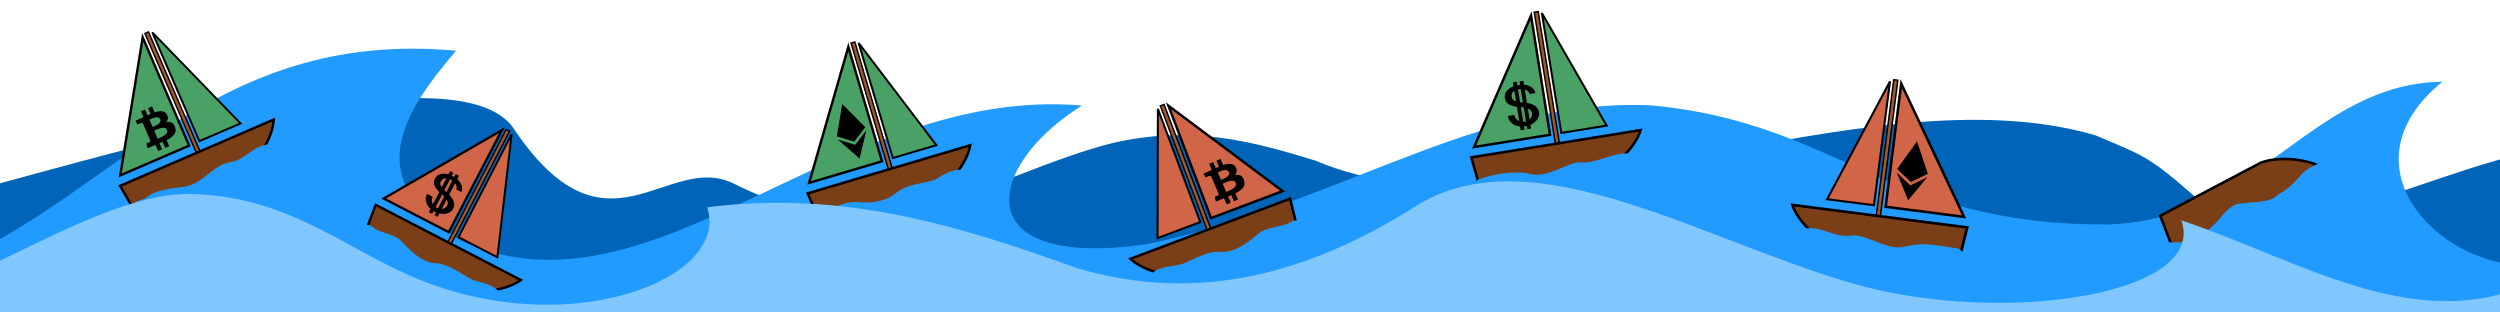 <?xml version="1.0" encoding="UTF-8" standalone="no"?>
<svg
   xmlns:dc="http://purl.org/dc/elements/1.1/"
   xmlns:cc="http://creativecommons.org/ns#"
   xmlns:rdf="http://www.w3.org/1999/02/22-rdf-syntax-ns#"
   xmlns:svg="http://www.w3.org/2000/svg"
   xmlns="http://www.w3.org/2000/svg"
   xmlns:sodipodi="http://sodipodi.sourceforge.net/DTD/sodipodi-0.dtd"
   xmlns:inkscape="http://www.inkscape.org/namespaces/inkscape"
   width="800"
   height="100"
   viewBox="0 0 211.667 26.458"
   version="1.1"
   id="svg8"
   inkscape:version="1.0.1 (1.0.1+r75)"
   sodipodi:docname="banner.svg">
  <defs
     id="defs2" />
  <sodipodi:namedview
     id="base"
     pagecolor="#ffffff"
     bordercolor="#666666"
     borderopacity="1.0"
     inkscape:pageopacity="0.0"
     inkscape:pageshadow="2"
     inkscape:zoom="3.959798"
     inkscape:cx="352.5694"
     inkscape:cy="37.383722"
     inkscape:document-units="mm"
     inkscape:current-layer="layer1"
     inkscape:document-rotation="0"
     showgrid="false"
     units="px"
     inkscape:window-width="3768"
     inkscape:window-height="2096"
     inkscape:window-x="1992"
     inkscape:window-y="27"
     inkscape:window-maximized="1"
     inkscape:snap-grids="false"
     inkscape:snap-to-guides="false"
     inkscape:snap-others="false"
     inkscape:object-nodes="false"
     inkscape:snap-nodes="false" />
  <g
     inkscape:label="Layer 1"
     inkscape:groupmode="layer"
     id="layer1">
    <path
       style="fill:#0065b8;fill-opacity:1;stroke:none;stroke-width:0.265px;stroke-linecap:butt;stroke-linejoin:miter;stroke-opacity:1"
       d="M -2.696,16.251 C 12.352,12.227 38.613,4.291 43.403,10.753 c 7.953,11.98 13.047,1.97 18.755,4.806 12.911,6.514 21.791,-0.88 32.067,-3.456 6.795,-1.56 11.986,-0.077 17.131,1.491 17.842,7.616 46.421,-7.902 66.079,-2.131 3.64,1.588 4.23,1.532 8.013,4.849 8.065,7.277 23.658,-4.831 35.064,-4.056 l -0.441,20.994 -224.18,0.513 z"
       id="path858"
       sodipodi:nodetypes="ccccccccccc" />
    <path
       style="fill:#219bff;fill-opacity:1;stroke:none;stroke-width:0.265px;stroke-linecap:butt;stroke-linejoin:miter;stroke-opacity:1"
       d="M -2.55,21.581 C 10.662,15.162 19.037,2.508 38.613,4.291 33.829,9.911 30.635,15.262 39.029,20.387 55.315,27.792 70.938,7.186 91.609,8.933 83.314,14.122 81.764,22.927 97.235,20.648 113.433,17.264 125.273,8.231 139.863,8.924 155.666,10.411 159.832,19.114 178.526,19.003 191.262,18.57 195.684,7.081 206.795,6.916 c -8.514,6.893 -0.72,15.382 7.02,15.573 0,0 0.122,7.435 -0.433,7.621 -0.555,0.186 -214.514,-0.694 -214.514,-0.694 z"
       id="path18"
       sodipodi:nodetypes="cccccccccscc" />
    <g
       id="g1264"
       transform="matrix(0.744,-0.321,0.321,0.744,-4.269,27.939)">
      <g
         id="g1819">
        <rect
           style="fill:#a3582a;fill-opacity:1;stroke:#000000;stroke-width:0.151;stroke-opacity:1"
           id="rect1046"
           width="0.407"
           height="13.58"
           x="31.015"
           y="-20.364" />
        <path
           style="fill:#4aa165;fill-opacity:1;stroke:#000000;stroke-width:0.253px;stroke-linecap:butt;stroke-linejoin:miter;stroke-opacity:1"
           d="m 30.638,-20.074 -7.863,12.305 h 7.839 z"
           id="path1062"
           sodipodi:nodetypes="cccc" />
        <path
           style="fill:#4aa165;fill-opacity:1;stroke:#000000;stroke-width:0.207px;stroke-linecap:butt;stroke-linejoin:miter;stroke-opacity:1"
           d="m 31.768,-20.16 4.695,12.384 h -4.68 z"
           id="path1062-6"
           sodipodi:nodetypes="cccc" />
        <path
           style="fill:#7b3f18;fill-opacity:1;stroke:#000000;stroke-width:0.265px;stroke-linecap:butt;stroke-linejoin:miter;stroke-opacity:1"
           d="m 22.327,-6.772 h 17.482 c -0.673,1.449 -3.13,3.472 -5.547,3.849 l -11.479,-0.01 z"
           id="path1093"
           sodipodi:nodetypes="ccccc" />
        <path
           id="path1125"
           style="fill:#219bff;fill-opacity:1;stroke:none;stroke-width:0.276px;stroke-linecap:butt;stroke-linejoin:miter;stroke-opacity:1"
           d="m 38.279,-4.599 c -1.475,-0.548 -2.981,0.57 -4.468,0.1 -1.817,-0.396 -3.534,0.976 -5.347,0.474 -1.403,-0.386 -2.897,-0.944 -4.353,-0.478 -0.633,-0.133 -1.445,-0.12 -1.9,0.444 -0.423,0.473 -0.152,1.455 0.516,1.501 0.639,0.061 1.279,-0.076 1.919,-0.013 4.527,0 9.053,0 13.58,0 0.017,-0.676 0.035,-1.352 0.052,-2.027 z" />
        <g
           id="g935-1"
           transform="matrix(0.014,0,0,0.013,26.346,-13.147)">
          <g
             id="g933-0">
            <path
               d="m 217.021,167.042 c 18.631,-9.483 30.288,-26.184 27.565,-54.007 C 240.919,75.012 208.06,62.262 166.58,58.631 L 166.572,5.89 h -32.139 l -0.009,51.354 c -8.456,0 -17.076,0.166 -25.657,0.338 L 108.76,5.897 76.65,5.894 76.644,58.622 c -6.959,0.142 -13.793,0.277 -20.466,0.277 v -0.156 l -44.33,-0.018 0.006,34.282 c 0,0 23.734,-0.446 23.343,-0.013 13.013,0.009 17.262,7.559 18.484,14.076 l 0.01,60.083 v 84.397 c -0.573,4.09 -2.984,10.625 -12.083,10.637 0.414,0.364 -23.379,-0.004 -23.379,-0.004 l -6.375,38.335 h 41.817 c 7.792,0.009 15.448,0.13 22.959,0.19 l 0.028,53.338 32.102,0.009 -0.009,-52.779 c 8.832,0.18 17.357,0.258 25.684,0.247 l -0.009,52.532 h 32.138 l 0.018,-53.249 c 54.022,-3.1 91.842,-16.697 96.544,-67.385 3.79,-40.809 -15.434,-59.025 -46.105,-66.379 z M 109.535,95.321 c 18.126,0 75.132,-5.767 75.14,32.064 -0.008,36.269 -56.996,32.032 -75.14,32.032 V 95.321 Z m -0.014,167.126 0.014,-70.672 c 21.778,-0.006 90.085,-6.261 90.094,35.32 0.009,39.876 -68.316,35.336 -90.108,35.352 z"
               id="path931-3" />
          </g>
        </g>
      </g>
    </g>
    <g
       id="g1315-2-1"
       transform="matrix(0.703,0.364,-0.364,0.703,29.108,40.534)">
      <g
         id="g1272-6-3-0"
         transform="translate(-23.997,7.135)" />
      <g
         id="g1368-6">
        <g
           id="g1804">
          <rect
             style="fill:#a3582a;fill-opacity:1;stroke:#000000;stroke-width:0.151;stroke-opacity:1"
             id="rect1046-7-1-7-3"
             width="0.407"
             height="13.58"
             x="22.242"
             y="-48.307"
             transform="translate(-23.997,7.135)" />
          <path
             style="fill:#d16547;fill-opacity:1;stroke:#000000;stroke-width:0.253px;stroke-linecap:butt;stroke-linejoin:miter;stroke-opacity:1"
             d="m 21.865,-48.017 -7.863,12.305 h 7.839 z"
             id="path1062-0-8-5-2"
             sodipodi:nodetypes="cccc"
             transform="translate(-23.997,7.135)" />
          <path
             style="fill:#d16547;fill-opacity:1;stroke:#000000;stroke-width:0.207px;stroke-linecap:butt;stroke-linejoin:miter;stroke-opacity:1"
             d="m 22.995,-48.102 4.695,12.384 h -4.68 z"
             id="path1062-6-9-7-9-0"
             sodipodi:nodetypes="cccc"
             transform="translate(-23.997,7.135)" />
          <path
             style="fill:#7b3f18;fill-opacity:1;stroke:#000000;stroke-width:0.265px;stroke-linecap:butt;stroke-linejoin:miter;stroke-opacity:1"
             d="m 13.554,-34.715 h 17.482 c -0.673,1.449 -3.13,3.472 -5.547,3.849 l -11.479,-0.01 z"
             id="path1093-3-9-2-6"
             sodipodi:nodetypes="ccccc"
             transform="translate(-23.997,7.135)" />
          <path
             id="path1125-6-0-2-1"
             style="fill:#219bff;fill-opacity:1;stroke:none;stroke-width:0.276px;stroke-linecap:butt;stroke-linejoin:miter;stroke-opacity:1"
             d="m 5.509,-25.406 c -1.099,-0.442 -2.227,0.147 -3.333,0.195 -1.405,-0.047 -2.913,-0.358 -4.227,0.311 -1.471,0.504 -2.989,-0.1 -4.386,-0.557 -1.131,-0.253 -2.26,0.438 -3.383,0.091 -0.837,-0.037 -1.136,1.101 -0.723,1.697 0.162,0.335 0.522,0.3 0.828,0.29 5.057,0 10.115,0 15.172,0 0.017,-0.676 0.035,-1.352 0.052,-2.027 z" />
          <g
             aria-label="$"
             transform="matrix(0.545,0,0,0.501,-5.065,-30.89)"
             id="text1015-8-5"
             style="font-style:normal;font-variant:normal;font-weight:normal;font-stretch:normal;font-size:13.409px;line-height:1.25;font-family:'Abyssinica SIL';-inkscape-font-specification:'Abyssinica SIL';letter-spacing:0px;word-spacing:0px;fill:#000000;fill-opacity:1;stroke:none;stroke-width:0.359">
            <path
               d="m 3.986,-0.217 q 0,0.701 -0.53,1.316 Q 2.931,1.715 2.028,1.97 V 2.782 H 1.308 V 2.088 q -0.085,0.007 -0.17,0.013 -0.079,0 -0.17,0 H 0.784 V 2.782 H 0.057 V 1.983 Q -0.787,1.747 -1.337,1.106 -1.887,0.457 -1.887,-0.525 h 1.237 q 0,0.412 0.183,0.786 0.183,0.373 0.524,0.609 V -2.07 q -0.851,-0.268 -1.408,-0.759 -0.55,-0.491 -0.55,-1.388 0,-0.838 0.543,-1.368 0.55,-0.53 1.414,-0.72 v -0.792 h 0.727 v 0.701 q 0.131,0 0.262,0 0.137,0 0.262,0.013 v -0.714 h 0.72 v 0.818 q 0.766,0.203 1.283,0.72 0.517,0.511 0.609,1.329 H 2.82 Q 2.696,-4.937 2.028,-5.297 v 2.769 q 0.949,0.321 1.453,0.904 0.504,0.583 0.504,1.408 z M 1.308,1.138 v -2.861 L 0.784,-1.88 v 3.018 q 0.092,0.02 0.262,0.013 0.17,-0.007 0.262,-0.013 z m 0,-3.876 q 0,-0.589 -0.007,-1.146 0,-0.557 -0.013,-0.989 -0.007,-0.439 -0.026,-0.655 -0.007,0 -0.007,0 0,0 -0.007,0 -0.118,-0.013 -0.236,-0.02 -0.111,-0.007 -0.229,-0.007 v 2.638 q 0.118,0.046 0.249,0.092 0.131,0.039 0.275,0.085 z M 0.057,-3.209 v -2.174 q -0.354,0.17 -0.517,0.471 -0.164,0.295 -0.164,0.655 0,0.334 0.137,0.583 0.144,0.242 0.543,0.465 z m 2.599,2.907 q 0,-0.308 -0.144,-0.576 Q 2.375,-1.147 2.028,-1.369 V 0.883 Q 2.362,0.674 2.506,0.353 2.657,0.032 2.657,-0.302 Z"
               style="font-style:normal;font-variant:normal;font-weight:normal;font-stretch:normal;font-size:13.409px;font-family:'Abyssinica SIL';-inkscape-font-specification:'Abyssinica SIL';stroke-width:0.359"
               id="path1217-9-5" />
          </g>
        </g>
      </g>
    </g>
    <g
       id="g1272-4"
       transform="matrix(0.787,-0.233,0.233,0.787,65.807,46.851)">
      <g
         id="g1791">
        <rect
           style="fill:#a3582a;fill-opacity:1;stroke:#000000;stroke-width:0.151;stroke-opacity:1"
           id="rect1046-7-7"
           width="0.407"
           height="13.58"
           x="22.242"
           y="-48.307" />
        <path
           style="fill:#4aa165;fill-opacity:1;stroke:#000000;stroke-width:0.253px;stroke-linecap:butt;stroke-linejoin:miter;stroke-opacity:1"
           d="m 21.865,-48.017 -7.863,12.305 h 7.839 z"
           id="path1062-0-6"
           sodipodi:nodetypes="cccc" />
        <path
           style="fill:#4aa165;fill-opacity:1;stroke:#000000;stroke-width:0.207px;stroke-linecap:butt;stroke-linejoin:miter;stroke-opacity:1"
           d="m 22.995,-48.102 4.695,12.384 h -4.68 z"
           id="path1062-6-9-56"
           sodipodi:nodetypes="cccc" />
        <path
           style="fill:#7b3f18;fill-opacity:1;stroke:#000000;stroke-width:0.265px;stroke-linecap:butt;stroke-linejoin:miter;stroke-opacity:1"
           d="m 13.554,-34.715 h 17.482 c -0.673,1.449 -3.13,3.472 -5.547,3.849 l -11.479,-0.01 z"
           id="path1093-3-93"
           sodipodi:nodetypes="ccccc" />
        <path
           d="m 18.107,-39.497 1.562,1.03 1.519,-1.11 -1.604,-2.967 z m 1.57,1.374 1.519,-1.11 -1.488,2.593 -1.594,-2.513 z"
           id="path1012-57-7"
           style="stroke-width:0.011" />
        <path
           id="path1125-6-4"
           style="fill:#219bff;fill-opacity:1;stroke:none;stroke-width:0.276px;stroke-linecap:butt;stroke-linejoin:miter;stroke-opacity:1"
           d="m 29.506,-32.542 c -0.93,-0.314 -1.927,-0.098 -2.83,0.186 -1.482,0.095 -3.046,-0.431 -4.46,0.221 -1.312,0.534 -2.784,0.246 -4.045,-0.289 -0.94,-0.306 -1.96,-0.245 -2.898,0.025 -0.647,0.047 -1.81,-0.344 -1.968,0.578 -0.111,0.724 0.273,1.637 1.146,1.298 3.464,0.019 6.929,0.003 10.394,0.008 1.536,0 3.072,0 4.608,0 0.017,-0.676 0.035,-1.352 0.052,-2.027 z" />
      </g>
    </g>
    <g
       id="g1264-7-5"
       transform="matrix(-0.773,0.291,0.291,0.773,128.457,15.56)">
      <g
         id="g1417-2">
        <g
           id="g1762">
          <g
             id="g1778">
            <rect
               style="fill:#a3582a;fill-opacity:1;stroke:#000000;stroke-width:0.151;stroke-opacity:1"
               id="rect1046-3-5"
               width="0.407"
               height="13.58"
               x="31.015"
               y="-20.364" />
            <path
               style="fill:#d16547;fill-opacity:1;stroke:#000000;stroke-width:0.253px;stroke-linecap:butt;stroke-linejoin:miter;stroke-opacity:1"
               d="m 30.638,-20.074 -7.863,12.305 h 7.839 z"
               id="path1062-61-4"
               sodipodi:nodetypes="cccc" />
            <path
               style="fill:#d16547;fill-opacity:1;stroke:#000000;stroke-width:0.207px;stroke-linecap:butt;stroke-linejoin:miter;stroke-opacity:1"
               d="m 31.768,-20.16 4.695,12.384 h -4.68 z"
               id="path1062-6-2-7"
               sodipodi:nodetypes="cccc" />
            <path
               style="fill:#7b3f18;fill-opacity:1;stroke:#000000;stroke-width:0.265px;stroke-linecap:butt;stroke-linejoin:miter;stroke-opacity:1"
               d="m 22.327,-6.772 h 17.482 c -0.673,1.449 -3.13,3.472 -5.547,3.849 l -11.479,-0.01 z"
               id="path1093-9-4"
               sodipodi:nodetypes="ccccc" />
            <path
               id="path1125-3-4"
               style="fill:#219bff;fill-opacity:1;stroke:none;stroke-width:0.276px;stroke-linecap:butt;stroke-linejoin:miter;stroke-opacity:1"
               d="m 38.279,-4.599 c -1.085,-0.434 -2.201,0.135 -3.293,0.196 -1.388,-0.026 -2.874,-0.378 -4.178,0.277 -1.401,0.518 -2.901,0.038 -4.232,-0.461 -1.241,-0.331 -2.494,0.321 -3.742,0.055 -0.751,0.008 -0.948,0.99 -0.658,1.545 0.198,0.551 0.777,0.445 1.23,0.415 4.94,0 9.88,0 14.82,0 0.017,-0.676 0.035,-1.352 0.052,-2.027 z" />
            <g
               id="g935-1-1-3"
               transform="matrix(-0.014,-6.7269044e-4,-6.2021325e-4,0.013,29.906,-13.064)">
              <g
                 id="g933-0-9-0">
                <path
                   d="m 217.021,167.042 c 18.631,-9.483 30.288,-26.184 27.565,-54.007 C 240.919,75.012 208.06,62.262 166.58,58.631 L 166.572,5.89 h -32.139 l -0.009,51.354 c -8.456,0 -17.076,0.166 -25.657,0.338 L 108.76,5.897 76.65,5.894 76.644,58.622 c -6.959,0.142 -13.793,0.277 -20.466,0.277 v -0.156 l -44.33,-0.018 0.006,34.282 c 0,0 23.734,-0.446 23.343,-0.013 13.013,0.009 17.262,7.559 18.484,14.076 l 0.01,60.083 v 84.397 c -0.573,4.09 -2.984,10.625 -12.083,10.637 0.414,0.364 -23.379,-0.004 -23.379,-0.004 l -6.375,38.335 h 41.817 c 7.792,0.009 15.448,0.13 22.959,0.19 l 0.028,53.338 32.102,0.009 -0.009,-52.779 c 8.832,0.18 17.357,0.258 25.684,0.247 l -0.009,52.532 h 32.138 l 0.018,-53.249 c 54.022,-3.1 91.842,-16.697 96.544,-67.385 3.79,-40.809 -15.434,-59.025 -46.105,-66.379 z M 109.535,95.321 c 18.126,0 75.132,-5.767 75.14,32.064 -0.008,36.269 -56.996,32.032 -75.14,32.032 V 95.321 Z m -0.014,167.126 0.014,-70.672 c 21.778,-0.006 90.085,-6.261 90.094,35.32 0.009,39.876 -68.316,35.336 -90.108,35.352 z"
                   id="path931-3-4-7" />
              </g>
            </g>
          </g>
        </g>
      </g>
    </g>
    <g
       id="g1315-8"
       transform="matrix(0.82,-0.132,0.132,0.82,136.773,34.561)">
      <g
         id="g1272-6-6"
         transform="translate(-23.997,7.135)" />
      <g
         id="g1843">
        <rect
           style="fill:#a3582a;fill-opacity:1;stroke:#000000;stroke-width:0.151;stroke-opacity:1"
           id="rect1046-7-1-8"
           width="0.407"
           height="13.58"
           x="22.242"
           y="-48.307"
           transform="translate(-23.997,7.135)" />
        <path
           style="fill:#4aa165;fill-opacity:1;stroke:#000000;stroke-width:0.253px;stroke-linecap:butt;stroke-linejoin:miter;stroke-opacity:1"
           d="m 21.865,-48.017 -7.863,12.305 h 7.839 z"
           id="path1062-0-8-8"
           sodipodi:nodetypes="cccc"
           transform="translate(-23.997,7.135)" />
        <path
           style="fill:#4aa165;fill-opacity:1;stroke:#000000;stroke-width:0.207px;stroke-linecap:butt;stroke-linejoin:miter;stroke-opacity:1"
           d="m 22.995,-48.102 4.695,12.384 h -4.68 z"
           id="path1062-6-9-7-4"
           sodipodi:nodetypes="cccc"
           transform="translate(-23.997,7.135)" />
        <path
           style="fill:#7b3f18;fill-opacity:1;stroke:#000000;stroke-width:0.265px;stroke-linecap:butt;stroke-linejoin:miter;stroke-opacity:1"
           d="m 13.554,-34.715 h 17.482 c -0.673,1.449 -3.13,3.472 -5.547,3.849 l -11.479,-0.01 z"
           id="path1093-3-9-3"
           sodipodi:nodetypes="ccccc"
           transform="translate(-23.997,7.135)" />
        <path
           id="path1125-6-0-1"
           style="fill:#219bff;fill-opacity:1;stroke:none;stroke-width:0.276px;stroke-linecap:butt;stroke-linejoin:miter;stroke-opacity:1"
           d="m 29.506,-32.542 c -1.771,-0.422 -3.561,0.579 -5.334,0.039 -1.751,0.113 -3.571,1.193 -5.278,0.271 -1.606,-0.452 -3.426,-0.444 -5.027,-0.143 -1.635,1.233 0.44,2.386 1.746,1.876 4.613,-0.039 9.228,-0.003 13.841,-0.015 0.017,-0.676 0.035,-1.352 0.052,-2.027 z"
           transform="translate(-23.997,7.135)" />
        <g
           aria-label="$"
           transform="matrix(0.545,0,0,0.501,-5.065,-30.89)"
           id="text1015-4"
           style="font-style:normal;font-variant:normal;font-weight:normal;font-stretch:normal;font-size:13.409px;line-height:1.25;font-family:'Abyssinica SIL';-inkscape-font-specification:'Abyssinica SIL';letter-spacing:0px;word-spacing:0px;fill:#000000;fill-opacity:1;stroke:none;stroke-width:0.359">
          <path
             d="m 3.986,-0.217 q 0,0.701 -0.53,1.316 Q 2.931,1.715 2.028,1.97 V 2.782 H 1.308 V 2.088 q -0.085,0.007 -0.17,0.013 -0.079,0 -0.17,0 H 0.784 V 2.782 H 0.057 V 1.983 Q -0.787,1.747 -1.337,1.106 -1.887,0.457 -1.887,-0.525 h 1.237 q 0,0.412 0.183,0.786 0.183,0.373 0.524,0.609 V -2.07 q -0.851,-0.268 -1.408,-0.759 -0.55,-0.491 -0.55,-1.388 0,-0.838 0.543,-1.368 0.55,-0.53 1.414,-0.72 v -0.792 h 0.727 v 0.701 q 0.131,0 0.262,0 0.137,0 0.262,0.013 v -0.714 h 0.72 v 0.818 q 0.766,0.203 1.283,0.72 0.517,0.511 0.609,1.329 H 2.82 Q 2.696,-4.937 2.028,-5.297 v 2.769 q 0.949,0.321 1.453,0.904 0.504,0.583 0.504,1.408 z M 1.308,1.138 v -2.861 L 0.784,-1.88 v 3.018 q 0.092,0.02 0.262,0.013 0.17,-0.007 0.262,-0.013 z m 0,-3.876 q 0,-0.589 -0.007,-1.146 0,-0.557 -0.013,-0.989 -0.007,-0.439 -0.026,-0.655 -0.007,0 -0.007,0 0,0 -0.007,0 -0.118,-0.013 -0.236,-0.02 -0.111,-0.007 -0.229,-0.007 v 2.638 q 0.118,0.046 0.249,0.092 0.131,0.039 0.275,0.085 z M 0.057,-3.209 v -2.174 q -0.354,0.17 -0.517,0.471 -0.164,0.295 -0.164,0.655 0,0.334 0.137,0.583 0.144,0.242 0.543,0.465 z m 2.599,2.907 q 0,-0.308 -0.144,-0.576 Q 2.375,-1.147 2.028,-1.369 V 0.883 Q 2.362,0.674 2.506,0.353 2.657,0.032 2.657,-0.302 Z"
             style="font-style:normal;font-variant:normal;font-weight:normal;font-stretch:normal;font-size:13.409px;font-family:'Abyssinica SIL';-inkscape-font-specification:'Abyssinica SIL';stroke-width:0.359"
             id="path1217-92" />
        </g>
      </g>
    </g>
    <g
       id="g1272-7-0"
       transform="matrix(-0.847,-0.109,-0.109,0.847,174.257,50.137)">
      <g
         id="g1458-6">
        <g
           id="g1859">
          <rect
             style="fill:#a3582a;fill-opacity:1;stroke:#000000;stroke-width:0.151;stroke-opacity:1"
             id="rect1046-7-8-8"
             width="0.407"
             height="13.58"
             x="22.242"
             y="-48.307" />
          <path
             style="fill:#d16547;fill-opacity:1;stroke:#000000;stroke-width:0.253px;stroke-linecap:butt;stroke-linejoin:miter;stroke-opacity:1"
             d="m 21.865,-48.017 -7.863,12.305 h 7.839 z"
             id="path1062-0-4-9"
             sodipodi:nodetypes="cccc" />
          <path
             style="fill:#d16547;fill-opacity:1;stroke:#000000;stroke-width:0.207px;stroke-linecap:butt;stroke-linejoin:miter;stroke-opacity:1"
             d="m 22.995,-48.102 4.695,12.384 h -4.68 z"
             id="path1062-6-9-5-2"
             sodipodi:nodetypes="cccc" />
          <path
             style="fill:#7b3f18;fill-opacity:1;stroke:#000000;stroke-width:0.265px;stroke-linecap:butt;stroke-linejoin:miter;stroke-opacity:1"
             d="m 13.554,-34.715 h 17.482 c -0.673,1.449 -3.13,3.472 -5.547,3.849 l -11.479,-0.01 z"
             id="path1093-3-0-6"
             sodipodi:nodetypes="ccccc" />
          <path
             d="m 18.107,-39.497 1.562,1.03 1.519,-1.11 -1.604,-2.967 z m 1.57,1.374 1.519,-1.11 -1.488,2.593 -1.594,-2.513 z"
             id="path1012-57-3-6"
             style="stroke-width:0.011" />
          <path
             id="path1125-6-6-4"
             style="fill:#219bff;fill-opacity:1;stroke:none;stroke-width:0.276px;stroke-linecap:butt;stroke-linejoin:miter;stroke-opacity:1"
             d="m 29.506,-32.542 c -1.565,-0.539 -3.17,0.632 -4.731,0.055 -1.738,-0.203 -3.376,0.975 -5.112,0.525 -0.777,-0.3 -1.584,-0.542 -2.423,-0.58 -0.986,-0.076 -1.98,0.018 -2.962,0.006 -0.715,0.127 -1.345,1.064 -0.863,1.716 0.519,0.533 1.347,0.262 2.01,0.318 1.701,-0.059 3.402,0.009 5.104,-0.012 2.975,7.11e-4 5.95,-0.004 8.925,-9.24e-4 0.017,-0.676 0.035,-1.352 0.052,-2.027 z" />
        </g>
      </g>
    </g>
    <g
       id="g1272-6-5-6"
       transform="matrix(0.745,-0.392,-0.392,-0.745,160.358,0.756)">
      <rect
         style="fill:#a3582a;fill-opacity:1;stroke:#000000;stroke-width:0.151;stroke-opacity:1"
         id="rect1046-7-1-0-1"
         width="0.407"
         height="13.58"
         x="22.242"
         y="-48.307" />
      <path
         style="fill:#4aa165;fill-opacity:1;stroke:#000000;stroke-width:0.253px;stroke-linecap:butt;stroke-linejoin:miter;stroke-opacity:1"
         d="m 21.865,-48.017 -7.863,12.305 h 7.839 z"
         id="path1062-0-8-4-0"
         sodipodi:nodetypes="cccc" />
      <path
         style="fill:#4aa165;fill-opacity:1;stroke:#000000;stroke-width:0.207px;stroke-linecap:butt;stroke-linejoin:miter;stroke-opacity:1"
         d="m 22.995,-48.102 4.695,12.384 h -4.68 z"
         id="path1062-6-9-7-8-6"
         sodipodi:nodetypes="cccc" />
      <path
         style="fill:#7b3f18;fill-opacity:1;stroke:#000000;stroke-width:0.265px;stroke-linecap:butt;stroke-linejoin:miter;stroke-opacity:1"
         d="m 13.554,-34.715 h 17.482 c -0.673,1.449 -3.13,3.472 -5.547,3.849 l -11.479,-0.01 z"
         id="path1093-3-9-7-1"
         sodipodi:nodetypes="ccccc" />
    </g>
    <path
       id="path1750"
       style="fill:#219bff;fill-opacity:1;stroke:none;stroke-width:0.265px;stroke-linecap:butt;stroke-linejoin:miter;stroke-opacity:1"
       d="m 182.751,20.466 c 0.773,0.039 1.578,0.14 2.335,-0.037 1.075,-0.34 2.053,-0.961 2.772,-1.836 0.527,-0.602 1.062,-1.348 1.957,-1.364 1.043,-0.185 2.252,0.013 3.095,-0.768 0.801,-0.433 1.448,-1.08 2.017,-1.777 0.746,-0.667 1.753,-1.099 2.757,-1.06 0.724,0.373 1.865,0.638 1.986,1.58 0.011,1.008 -0.851,1.748 -0.95,2.739 -0.218,1.201 0.255,2.396 0.144,3.603 0.088,0.899 -0.214,1.806 -0.516,2.637 -0.417,0.88 -1.02,1.847 -0.691,2.855 0.177,0.709 0.033,1.656 -0.751,1.93 -0.95,0.328 -2.016,0.18 -2.993,0.031 -0.885,-0.496 -1.842,-0.969 -2.634,-1.631 -0.812,-0.666 -1.841,-0.967 -2.683,-1.584 -1.08,-0.41 -1.497,-1.524 -2.344,-2.196 -0.792,-0.682 -1.838,-0.807 -2.762,-1.203 -0.558,-0.37 -1.264,-1.249 -0.736,-1.919 z" />
    <path
       style="fill:#81c7ff;fill-opacity:1;stroke:none;stroke-width:0.265px;stroke-linecap:butt;stroke-linejoin:miter;stroke-opacity:1"
       d="M -4.118,23.977 C 3.02,20.9 10.724,16.017 16.765,16.446 c 7.602,0.374 12.134,4.311 17.865,6.857 13.245,5.88 27.31,0.323 25.24,-5.754 11.738,-1.481 21.568,1.648 31.251,5.132 10.576,3.147 19.953,0.314 28.784,-5.245 9.832,-6.177 24.381,3.024 37.216,6.636 12.552,3.519 29.81,0.876 27.567,-5.417 10.265,3.438 20.543,10.305 30.776,4.738 v 9.552 H -4.472 Z"
       id="path1861"
       sodipodi:nodetypes="cccccccccccc" />
  </g>
</svg>
